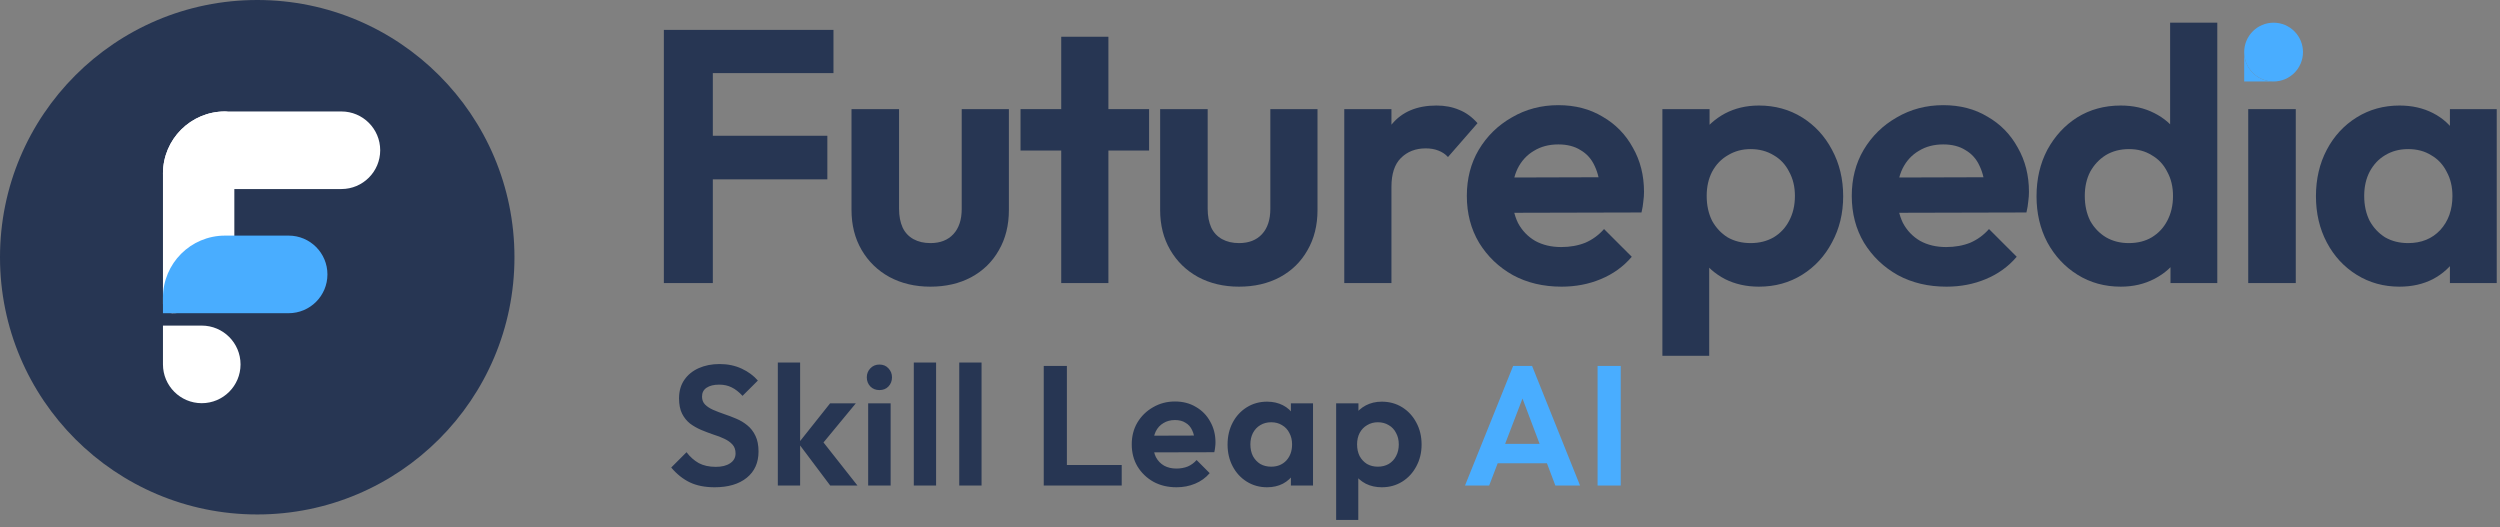 <svg width="185" height="39" viewBox="0 0 185 39" fill="none" xmlns="http://www.w3.org/2000/svg">
<rect x="0" y="0" width="185" height="39" fill="#808080" stroke="none"/>
<ellipse cx="19.035" cy="19.035" rx="19.035" ry="19.035" fill="#273653"/>
<path d="M12.059 22.487C12.059 22.868 12.367 23.176 12.748 23.176C15.284 23.176 17.341 21.12 17.341 18.583V13.989V8.937C17.341 8.557 17.032 8.248 16.652 8.248C14.115 8.248 12.059 10.305 12.059 12.841V22.487Z" fill="white"/>
<path d="M12.059 12.841C12.059 10.305 14.115 8.248 16.652 8.248L25.264 8.248C26.849 8.248 28.135 9.533 28.135 11.119C28.135 12.704 26.849 13.989 25.264 13.989H17.341H14.7H13.207C12.573 13.989 12.059 13.476 12.059 12.841Z" fill="white"/>
<path d="M12.059 22.029C12.059 19.492 14.115 17.435 16.652 17.435H21.36C22.945 17.435 24.23 18.721 24.23 20.306C24.23 21.892 22.945 23.177 21.36 23.177H12.059V22.029Z" fill="#49ADFF"/>
<path d="M12.059 26.965C12.059 28.551 13.344 29.836 14.929 29.836C16.515 29.836 17.8 28.551 17.8 26.965C17.8 25.38 16.515 24.094 14.929 24.094H12.059V26.965Z" fill="white"/>
<path d="M49.125 20.947V2.212H52.749V20.947H49.125ZM51.79 13.272V10.047H61.224V13.272H51.79ZM51.79 5.41V2.212H61.677V5.41H51.79Z" fill="#273653"/>
<path d="M68.849 21.213C67.712 21.213 66.699 20.973 65.811 20.494C64.94 20.014 64.256 19.348 63.759 18.495C63.261 17.642 63.012 16.656 63.012 15.537V8.075H66.53V15.457C66.53 15.99 66.619 16.452 66.796 16.843C66.974 17.216 67.241 17.5 67.596 17.696C67.951 17.891 68.369 17.989 68.849 17.989C69.577 17.989 70.145 17.767 70.554 17.323C70.963 16.878 71.167 16.256 71.167 15.457V8.075H74.658V15.537C74.658 16.674 74.409 17.669 73.912 18.522C73.432 19.375 72.748 20.041 71.86 20.52C70.989 20.982 69.986 21.213 68.849 21.213Z" fill="#273653"/>
<path d="M78.531 20.947V2.719H82.022V20.947H78.531ZM75.519 11.14V8.075H85.033V11.14H75.519Z" fill="#273653"/>
<path d="M91.686 21.213C90.549 21.213 89.537 20.973 88.648 20.494C87.778 20.014 87.094 19.348 86.597 18.495C86.099 17.642 85.85 16.656 85.85 15.537V8.075H89.368V15.457C89.368 15.99 89.457 16.452 89.634 16.843C89.812 17.216 90.079 17.5 90.434 17.696C90.789 17.891 91.207 17.989 91.686 17.989C92.415 17.989 92.983 17.767 93.392 17.323C93.8 16.878 94.005 16.256 94.005 15.457V8.075H97.496V15.537C97.496 16.674 97.247 17.669 96.75 18.522C96.27 19.375 95.586 20.041 94.698 20.52C93.827 20.982 92.823 21.213 91.686 21.213Z" fill="#273653"/>
<path d="M99.476 20.947V8.075H102.967V20.947H99.476ZM102.967 13.831L101.608 12.925C101.768 11.344 102.23 10.101 102.994 9.194C103.758 8.271 104.859 7.809 106.299 7.809C106.92 7.809 107.48 7.915 107.977 8.129C108.475 8.324 108.928 8.653 109.336 9.115L107.151 11.62C106.956 11.406 106.716 11.246 106.432 11.14C106.165 11.033 105.854 10.98 105.499 10.98C104.753 10.98 104.14 11.22 103.66 11.7C103.198 12.161 102.967 12.872 102.967 13.831Z" fill="#273653"/>
<path d="M115.555 21.213C114.205 21.213 113.005 20.929 111.957 20.36C110.909 19.774 110.074 18.975 109.452 17.962C108.848 16.949 108.546 15.795 108.546 14.498C108.546 13.219 108.839 12.082 109.426 11.087C110.03 10.074 110.847 9.274 111.877 8.688C112.908 8.084 114.054 7.782 115.315 7.782C116.559 7.782 117.651 8.066 118.593 8.635C119.552 9.186 120.298 9.95 120.831 10.927C121.382 11.886 121.657 12.979 121.657 14.204C121.657 14.435 121.64 14.675 121.604 14.924C121.586 15.155 121.542 15.421 121.471 15.723L110.651 15.75V13.139L119.845 13.112L118.433 14.204C118.397 13.441 118.255 12.801 118.007 12.286C117.776 11.771 117.429 11.38 116.967 11.113C116.523 10.829 115.972 10.687 115.315 10.687C114.622 10.687 114.018 10.847 113.503 11.166C112.988 11.469 112.588 11.904 112.304 12.472C112.037 13.023 111.904 13.68 111.904 14.444C111.904 15.226 112.046 15.91 112.33 16.496C112.632 17.065 113.059 17.509 113.609 17.829C114.16 18.131 114.8 18.282 115.528 18.282C116.186 18.282 116.781 18.175 117.314 17.962C117.847 17.731 118.309 17.393 118.699 16.949L120.751 19.001C120.13 19.73 119.366 20.28 118.46 20.654C117.571 21.027 116.603 21.213 115.555 21.213Z" fill="#273653"/>
<path d="M130.159 21.213C129.235 21.213 128.4 21.027 127.654 20.654C126.908 20.263 126.313 19.739 125.868 19.081C125.424 18.424 125.184 17.669 125.149 16.816V12.259C125.184 11.406 125.424 10.651 125.868 9.994C126.33 9.319 126.925 8.786 127.654 8.395C128.4 8.004 129.235 7.809 130.159 7.809C131.349 7.809 132.415 8.102 133.357 8.688C134.298 9.274 135.036 10.074 135.569 11.087C136.119 12.099 136.395 13.245 136.395 14.524C136.395 15.786 136.119 16.923 135.569 17.935C135.036 18.948 134.298 19.748 133.357 20.334C132.415 20.92 131.349 21.213 130.159 21.213ZM129.546 17.989C130.185 17.989 130.754 17.847 131.251 17.562C131.749 17.26 132.131 16.852 132.397 16.337C132.682 15.803 132.824 15.191 132.824 14.498C132.824 13.823 132.682 13.227 132.397 12.712C132.131 12.179 131.749 11.771 131.251 11.486C130.754 11.184 130.185 11.033 129.546 11.033C128.924 11.033 128.364 11.184 127.867 11.486C127.37 11.771 126.979 12.179 126.694 12.712C126.428 13.227 126.295 13.823 126.295 14.498C126.295 15.191 126.428 15.803 126.694 16.337C126.979 16.852 127.361 17.26 127.84 17.562C128.338 17.847 128.906 17.989 129.546 17.989ZM123.017 26.33V8.075H126.508V11.46L125.922 14.578L126.481 17.696V26.33H123.017Z" fill="#273653"/>
<path d="M144.04 21.213C142.69 21.213 141.491 20.929 140.442 20.36C139.394 19.774 138.559 18.975 137.937 17.962C137.333 16.949 137.031 15.795 137.031 14.498C137.031 13.219 137.324 12.082 137.911 11.087C138.515 10.074 139.332 9.274 140.362 8.688C141.393 8.084 142.539 7.782 143.8 7.782C145.044 7.782 146.136 8.066 147.078 8.635C148.037 9.186 148.783 9.95 149.316 10.927C149.867 11.886 150.143 12.979 150.143 14.204C150.143 14.435 150.125 14.675 150.089 14.924C150.072 15.155 150.027 15.421 149.956 15.723L139.137 15.75V13.139L148.33 13.112L146.918 14.204C146.883 13.441 146.74 12.801 146.492 12.286C146.261 11.771 145.914 11.38 145.452 11.113C145.008 10.829 144.457 10.687 143.8 10.687C143.107 10.687 142.503 10.847 141.988 11.166C141.473 11.469 141.073 11.904 140.789 12.472C140.522 13.023 140.389 13.68 140.389 14.444C140.389 15.226 140.531 15.91 140.815 16.496C141.118 17.065 141.544 17.509 142.095 17.829C142.645 18.131 143.285 18.282 144.013 18.282C144.671 18.282 145.266 18.175 145.799 17.962C146.332 17.731 146.794 17.393 147.185 16.949L149.237 19.001C148.615 19.73 147.851 20.28 146.945 20.654C146.056 21.027 145.088 21.213 144.04 21.213Z" fill="#273653"/>
<path d="M156.938 21.213C155.748 21.213 154.682 20.92 153.741 20.334C152.799 19.748 152.053 18.948 151.502 17.935C150.969 16.923 150.703 15.786 150.703 14.524C150.703 13.245 150.969 12.099 151.502 11.087C152.053 10.074 152.79 9.274 153.714 8.688C154.656 8.102 155.73 7.809 156.938 7.809C157.862 7.809 158.688 7.995 159.417 8.368C160.163 8.741 160.758 9.266 161.202 9.941C161.664 10.598 161.913 11.344 161.948 12.179V16.763C161.913 17.598 161.673 18.353 161.229 19.028C160.785 19.703 160.19 20.236 159.443 20.627C158.697 21.018 157.862 21.213 156.938 21.213ZM157.525 17.989C158.182 17.989 158.751 17.847 159.23 17.562C159.728 17.26 160.11 16.852 160.376 16.337C160.66 15.803 160.803 15.191 160.803 14.498C160.803 13.823 160.66 13.227 160.376 12.712C160.11 12.179 159.728 11.771 159.23 11.486C158.751 11.184 158.191 11.033 157.551 11.033C156.894 11.033 156.317 11.184 155.819 11.486C155.34 11.788 154.958 12.197 154.673 12.712C154.407 13.227 154.274 13.823 154.274 14.498C154.274 15.191 154.407 15.803 154.673 16.337C154.958 16.852 155.348 17.26 155.846 17.562C156.343 17.847 156.903 17.989 157.525 17.989ZM164.08 20.947H160.616V17.482L161.176 14.338L160.589 11.246V1.679H164.08V20.947Z" fill="#273653"/>
<path d="M166.369 20.947V8.075H169.887V20.947H166.369Z" fill="#273653"/>
<path d="M177.563 21.213C176.39 21.213 175.333 20.92 174.392 20.334C173.45 19.748 172.713 18.948 172.18 17.935C171.647 16.923 171.38 15.786 171.38 14.524C171.38 13.245 171.647 12.099 172.18 11.087C172.713 10.074 173.45 9.274 174.392 8.688C175.333 8.102 176.39 7.809 177.563 7.809C178.487 7.809 179.313 7.995 180.041 8.368C180.77 8.741 181.347 9.266 181.774 9.941C182.218 10.598 182.458 11.344 182.493 12.179V16.816C182.458 17.669 182.218 18.424 181.774 19.081C181.347 19.739 180.77 20.263 180.041 20.654C179.313 21.027 178.487 21.213 177.563 21.213ZM178.203 17.989C179.18 17.989 179.97 17.669 180.574 17.029C181.178 16.372 181.48 15.528 181.48 14.498C181.48 13.823 181.338 13.227 181.054 12.712C180.788 12.179 180.406 11.771 179.908 11.486C179.428 11.184 178.86 11.033 178.203 11.033C177.563 11.033 176.995 11.184 176.497 11.486C176.017 11.771 175.635 12.179 175.351 12.712C175.085 13.227 174.951 13.823 174.951 14.498C174.951 15.191 175.085 15.803 175.351 16.337C175.635 16.852 176.017 17.26 176.497 17.562C176.995 17.847 177.563 17.989 178.203 17.989ZM181.294 20.947V17.482L181.854 14.338L181.294 11.246V8.075H184.758V20.947H181.294Z" fill="#273653"/>
<path d="M170.421 3.855C170.421 5.056 169.447 6.03 168.246 6.03C167.044 6.03 166.07 5.056 166.07 3.855C166.07 2.653 167.044 1.679 168.246 1.679C169.447 1.679 170.421 2.653 170.421 3.855Z" fill="#49ADFF"/>
<path d="M168.246 6.03C167.044 6.03 166.07 5.056 166.07 3.855V6.03H168.246Z" fill="#49ADFF"/>
<path d="M52.882 36.058C52.168 36.058 51.555 35.937 51.043 35.693C50.539 35.45 50.081 35.084 49.67 34.597L50.803 33.464C51.064 33.808 51.366 34.077 51.71 34.27C52.054 34.454 52.474 34.547 52.97 34.547C53.415 34.547 53.768 34.459 54.028 34.282C54.297 34.106 54.431 33.862 54.431 33.552C54.431 33.283 54.355 33.065 54.204 32.897C54.053 32.729 53.852 32.586 53.6 32.468C53.356 32.351 53.083 32.246 52.781 32.154C52.487 32.053 52.189 31.939 51.887 31.814C51.593 31.688 51.32 31.532 51.068 31.348C50.824 31.154 50.627 30.911 50.476 30.617C50.325 30.315 50.249 29.937 50.249 29.483C50.249 28.946 50.379 28.488 50.64 28.11C50.9 27.732 51.257 27.443 51.71 27.241C52.164 27.04 52.676 26.939 53.247 26.939C53.852 26.939 54.397 27.052 54.884 27.279C55.371 27.506 55.77 27.8 56.081 28.161L54.947 29.294C54.687 29.009 54.418 28.799 54.141 28.665C53.873 28.53 53.566 28.463 53.222 28.463C52.827 28.463 52.516 28.539 52.29 28.69C52.063 28.841 51.95 29.059 51.95 29.345C51.95 29.588 52.025 29.786 52.176 29.937C52.327 30.088 52.525 30.218 52.768 30.327C53.02 30.436 53.293 30.541 53.587 30.642C53.889 30.743 54.187 30.856 54.481 30.982C54.784 31.108 55.057 31.272 55.3 31.473C55.552 31.675 55.754 31.935 55.905 32.254C56.056 32.565 56.131 32.951 56.131 33.413C56.131 34.236 55.842 34.883 55.262 35.353C54.683 35.823 53.889 36.058 52.882 36.058ZM61.438 35.932L59.083 32.796L61.426 29.849H63.328L60.582 33.174L60.645 32.368L63.454 35.932H61.438ZM57.559 35.932V26.826H59.209V35.932H57.559ZM64.244 35.932V29.849H65.907V35.932H64.244ZM65.076 28.866C64.807 28.866 64.584 28.778 64.408 28.602C64.232 28.417 64.143 28.19 64.143 27.921C64.143 27.661 64.232 27.439 64.408 27.254C64.584 27.069 64.807 26.977 65.076 26.977C65.353 26.977 65.575 27.069 65.743 27.254C65.919 27.439 66.008 27.661 66.008 27.921C66.008 28.19 65.919 28.417 65.743 28.602C65.575 28.778 65.353 28.866 65.076 28.866ZM67.621 35.932V26.826H69.271V35.932H67.621ZM70.984 35.932V26.826H72.635V35.932H70.984ZM77.237 35.932V27.077H78.95V35.932H77.237ZM78.496 35.932V34.408H83.006V35.932H78.496ZM87.061 36.058C86.423 36.058 85.856 35.924 85.361 35.655C84.865 35.378 84.471 35 84.177 34.522C83.891 34.043 83.749 33.497 83.749 32.884C83.749 32.28 83.887 31.742 84.164 31.272C84.45 30.793 84.836 30.415 85.323 30.138C85.81 29.853 86.352 29.71 86.948 29.71C87.536 29.71 88.052 29.844 88.497 30.113C88.951 30.373 89.303 30.734 89.555 31.196C89.816 31.65 89.946 32.166 89.946 32.746C89.946 32.855 89.937 32.968 89.921 33.086C89.912 33.195 89.891 33.321 89.858 33.464L84.744 33.476V32.242L89.089 32.229L88.422 32.746C88.405 32.385 88.338 32.082 88.22 31.839C88.111 31.595 87.947 31.41 87.729 31.285C87.519 31.15 87.259 31.083 86.948 31.083C86.621 31.083 86.335 31.159 86.091 31.31C85.848 31.452 85.659 31.658 85.525 31.927C85.399 32.187 85.336 32.498 85.336 32.859C85.336 33.228 85.403 33.552 85.537 33.829C85.68 34.098 85.882 34.307 86.142 34.459C86.402 34.601 86.704 34.673 87.049 34.673C87.359 34.673 87.641 34.622 87.893 34.522C88.145 34.413 88.363 34.253 88.548 34.043L89.517 35.013C89.224 35.357 88.862 35.617 88.434 35.794C88.014 35.97 87.557 36.058 87.061 36.058ZM93.763 36.058C93.208 36.058 92.709 35.92 92.264 35.643C91.819 35.366 91.47 34.988 91.218 34.509C90.966 34.03 90.84 33.493 90.84 32.897C90.84 32.292 90.966 31.75 91.218 31.272C91.47 30.793 91.819 30.415 92.264 30.138C92.709 29.861 93.208 29.723 93.763 29.723C94.199 29.723 94.59 29.811 94.934 29.987C95.278 30.163 95.551 30.411 95.753 30.73C95.963 31.041 96.076 31.394 96.093 31.788V33.98C96.076 34.383 95.963 34.74 95.753 35.051C95.551 35.361 95.278 35.609 94.934 35.794C94.59 35.97 94.199 36.058 93.763 36.058ZM94.065 34.534C94.527 34.534 94.9 34.383 95.186 34.081C95.471 33.77 95.614 33.371 95.614 32.884C95.614 32.565 95.547 32.284 95.413 32.04C95.287 31.788 95.106 31.595 94.871 31.461C94.644 31.318 94.376 31.247 94.065 31.247C93.763 31.247 93.494 31.318 93.259 31.461C93.032 31.595 92.852 31.788 92.717 32.04C92.591 32.284 92.528 32.565 92.528 32.884C92.528 33.212 92.591 33.501 92.717 33.753C92.852 33.997 93.032 34.19 93.259 34.333C93.494 34.467 93.763 34.534 94.065 34.534ZM95.526 35.932V34.295L95.79 32.809L95.526 31.348V29.849H97.163V35.932H95.526ZM102.251 36.058C101.814 36.058 101.42 35.97 101.067 35.794C100.714 35.609 100.433 35.361 100.223 35.051C100.013 34.74 99.9 34.383 99.883 33.98V31.826C99.9 31.423 100.013 31.066 100.223 30.755C100.441 30.436 100.723 30.184 101.067 30C101.42 29.815 101.814 29.723 102.251 29.723C102.813 29.723 103.317 29.861 103.762 30.138C104.207 30.415 104.556 30.793 104.808 31.272C105.068 31.75 105.198 32.292 105.198 32.897C105.198 33.493 105.068 34.03 104.808 34.509C104.556 34.988 104.207 35.366 103.762 35.643C103.317 35.92 102.813 36.058 102.251 36.058ZM98.875 38.477V29.849H100.525V31.448L100.248 32.922L100.513 34.396V38.477H98.875ZM101.961 34.534C102.263 34.534 102.532 34.467 102.767 34.333C103.002 34.19 103.183 33.997 103.309 33.753C103.443 33.501 103.51 33.212 103.51 32.884C103.51 32.565 103.443 32.284 103.309 32.04C103.183 31.788 103.002 31.595 102.767 31.461C102.532 31.318 102.263 31.247 101.961 31.247C101.667 31.247 101.403 31.318 101.168 31.461C100.932 31.595 100.748 31.788 100.613 32.04C100.487 32.284 100.424 32.565 100.424 32.884C100.424 33.212 100.487 33.501 100.613 33.753C100.748 33.997 100.928 34.19 101.155 34.333C101.39 34.467 101.659 34.534 101.961 34.534Z" fill="#273653"/>
<path d="M108.409 35.932L111.973 27.077H113.372L116.924 35.932H115.097L112.351 28.665H112.981L110.197 35.932H108.409ZM110.298 34.282V32.846H115.059V34.282H110.298ZM118.221 35.932V27.077H119.934V35.932H118.221Z" fill="#49ADFF"/>
</svg>